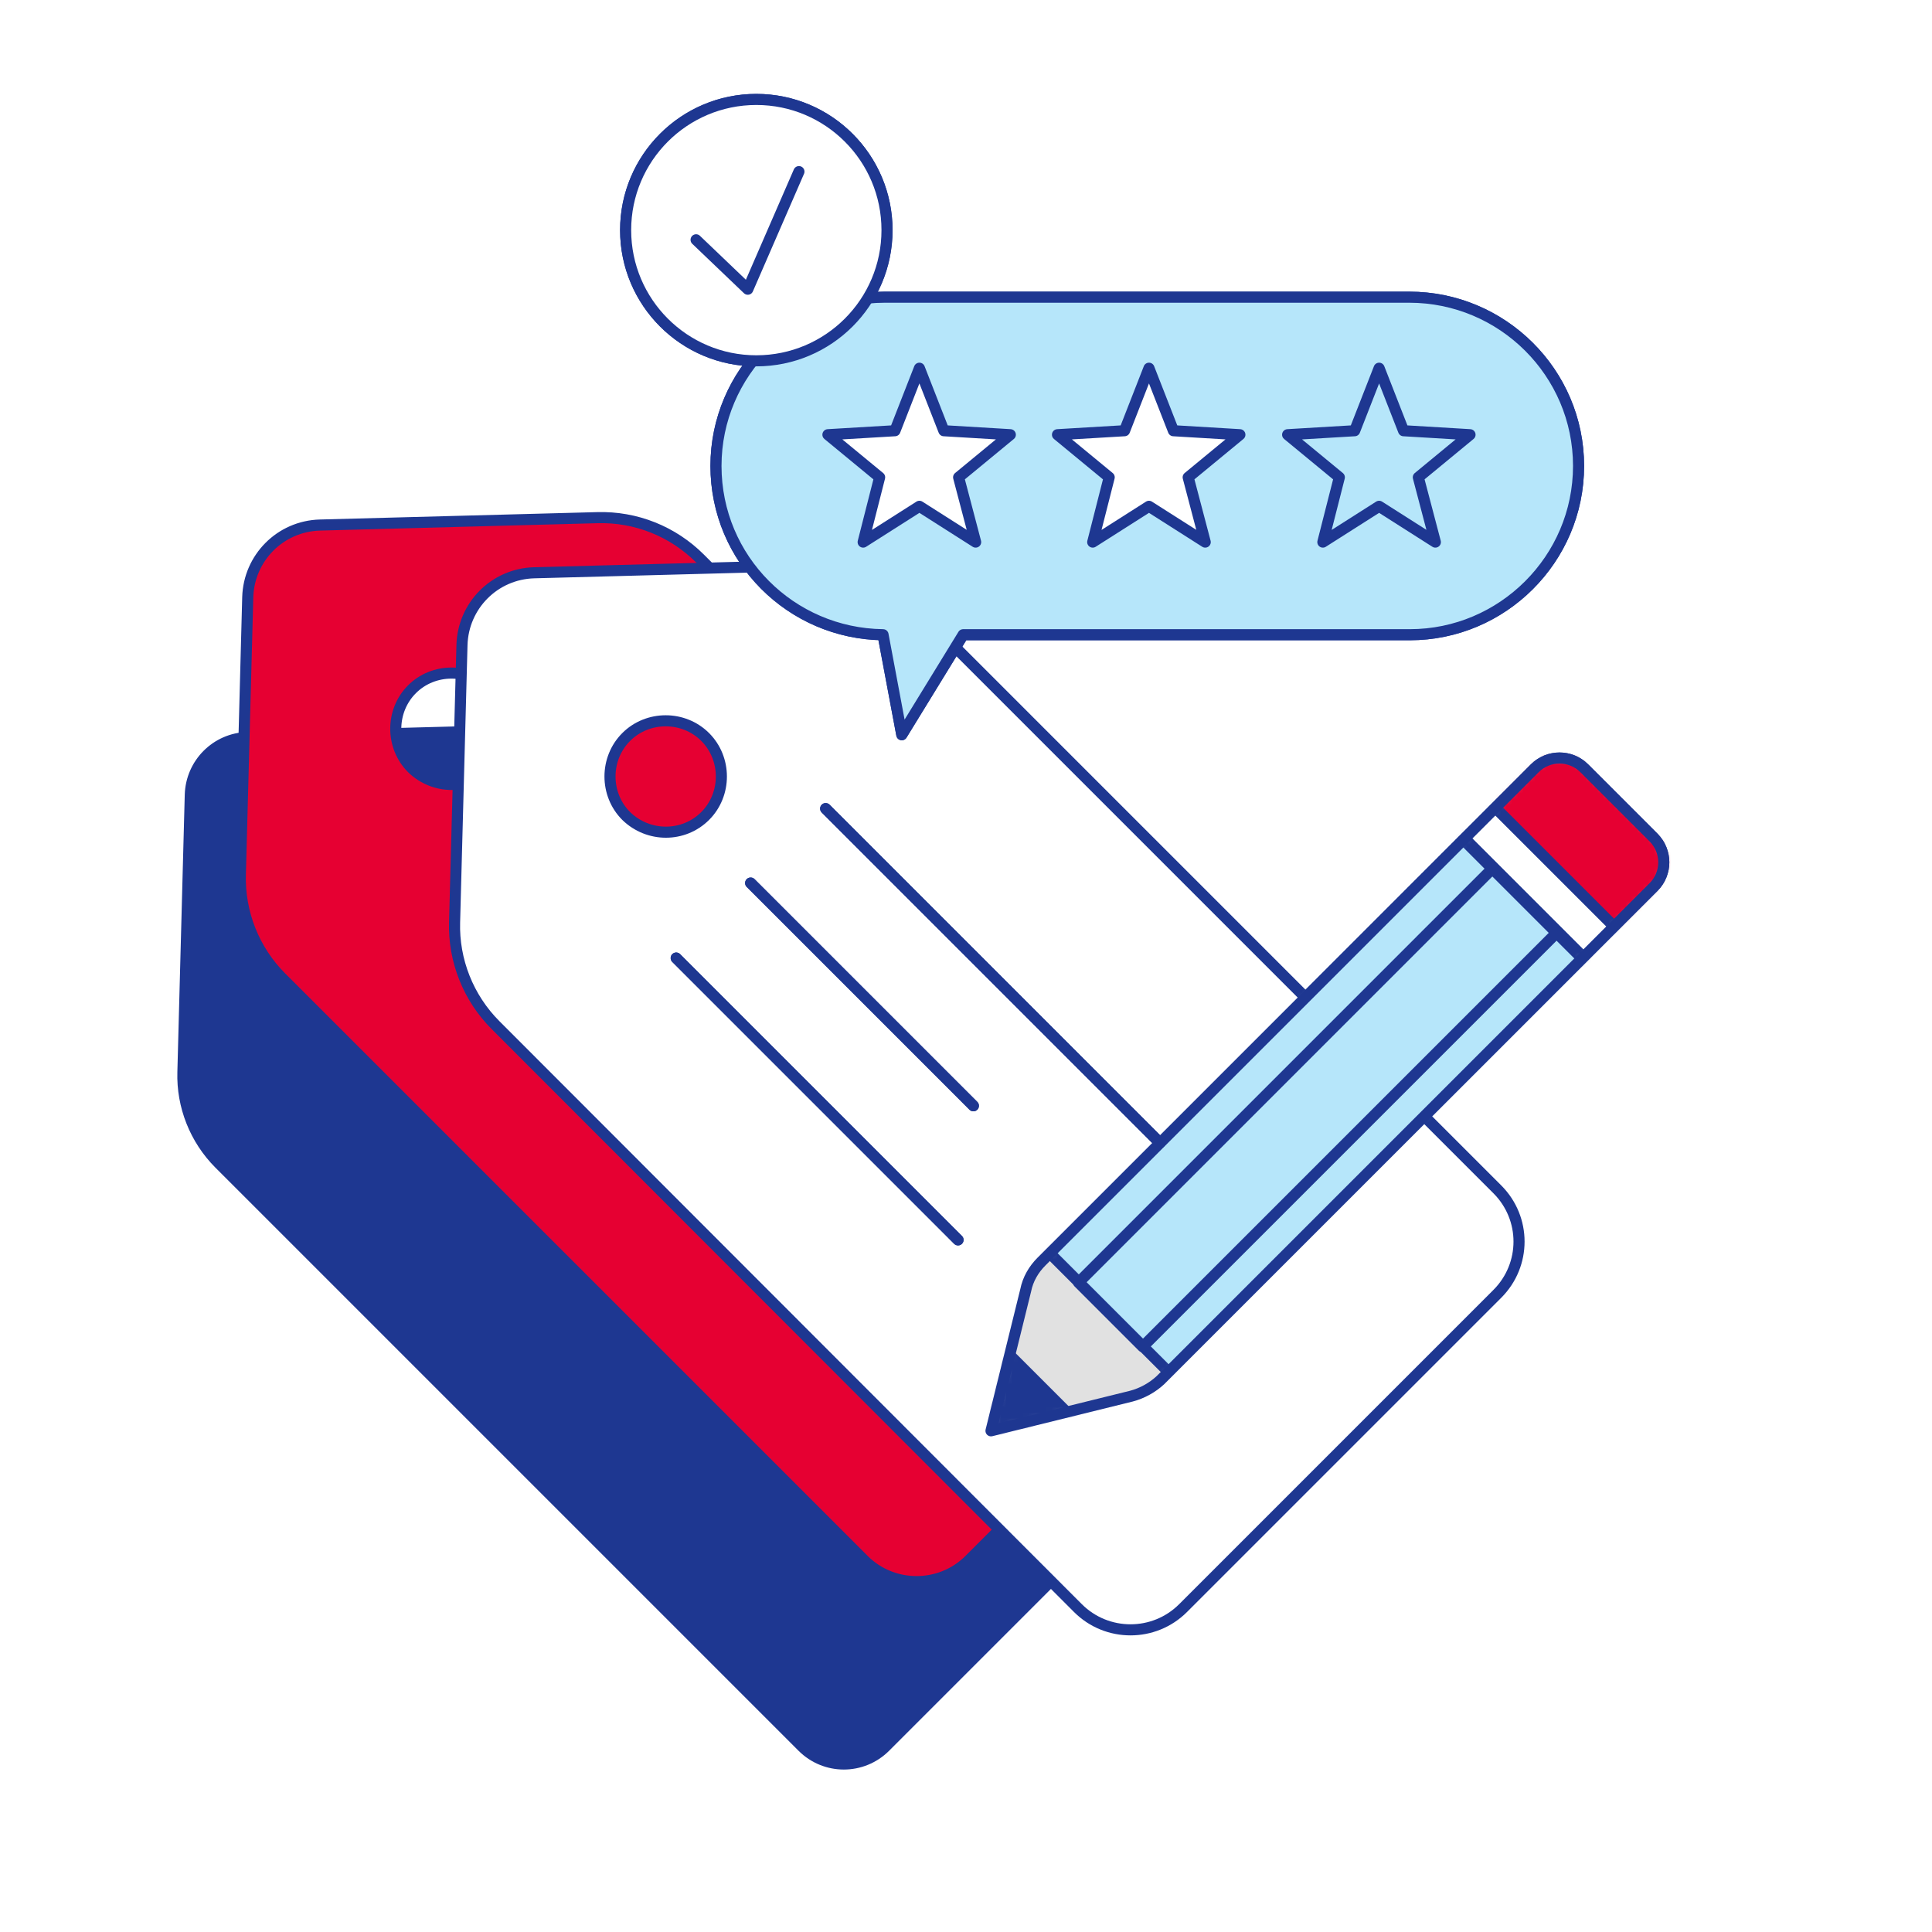 <svg width="199" height="199" viewBox="0 0 340 340" fill="none" xmlns="http://www.w3.org/2000/svg">
<style type="text/css">
	.st0{fill:#1E3791;stroke:#FFFFFF;stroke-width:3.429;stroke-miterlimit:13.714;}
	.st1{fill:#E1E1E1;}
	.st2{fill:#FFFFFF;filter:url(#Adobe_OpacityMaskFilter);}
	.st3{mask:url(#mask0_1514_10888_00000128464657439336299840000004219416011433075080_);}
	.st4{fill:#1E3791;stroke:#1E3791;stroke-width:3.387;stroke-linecap:round;stroke-linejoin:round;stroke-miterlimit:13.714;}
	.st5{fill:#B6E6FA;stroke:#1E3791;stroke-width:1.95;stroke-linecap:round;stroke-linejoin:round;stroke-miterlimit:13.714;}
	.st6{fill:none;stroke:#1E3791;stroke-width:1.95;stroke-linecap:round;stroke-linejoin:round;stroke-miterlimit:13.714;}
	.st7{fill:#E60032;stroke:#1E3791;stroke-width:2.429;stroke-linecap:round;stroke-linejoin:round;stroke-miterlimit:13.714;}
	.st8{fill:#FFFFFF;stroke:#1E3791;stroke-width:1.95;stroke-linecap:round;stroke-linejoin:round;stroke-miterlimit:13.714;}
	.st9{fill:#E60032;stroke:#1E3791;stroke-width:1.95;stroke-linecap:round;stroke-linejoin:round;stroke-miterlimit:13.714;}
	.st10{fill:#FFFFFF;filter:url(#Adobe_OpacityMaskFilter_00000161633967087155962670000003696842166475284105_);}
	.st11{mask:url(#mask1_1514_10888_00000136369068148495789210000004180120524127472274_);}
	.st12{fill:#B6E6FA;}
	.st13{fill:none;stroke:#1E3791;stroke-width:1.95;stroke-linejoin:round;stroke-miterlimit:13.714;}
	.st14{fill:#FFFFFF;}
	.st15{fill:none;stroke:#1E3791;stroke-width:1.95;stroke-linecap:round;stroke-miterlimit:13.714;}
</style>
<path class="st0" d="M139.3,309.3L36.7,206.7c-4.8-4.8-7.4-11.4-7.2-18.1l1.3-48.8c0.2-6.9,5.7-12.5,12.7-12.7l48.8-1.3
	c6.8-0.2,13.3,2.4,18.1,7.2L213,235.6c5.1,5.1,5.1,13.3,0,18.4l-55.3,55.3C152.6,314.4,144.4,314.4,139.3,309.3z M73.7,170
	c3.8-3.8,3.8-10.1,0-13.9c-3.8-3.8-10.1-3.8-13.9,0c-3.8,3.8-3.8,10.1,0,13.9C63.6,173.8,69.8,173.8,73.7,170z"/>
<path class="st1" d="M270.1,135.2L183.3,222c-1.4,1.4-2.4,3.1-2.8,5.1l-6.1,24.7l24.7-6.1c1.9-0.5,3.7-1.5,5.1-2.8l86.8-86.8
	c2.4-2.4,2.4-6.3,0-8.7l-12.2-12.2C276.4,132.8,272.5,132.8,270.1,135.2L270.1,135.2L270.1,135.2z"/>
<defs>
	<filter id="Adobe_OpacityMaskFilter" filterUnits="userSpaceOnUse" x="149.6" y="124.1" width="154.9" height="151.9">
		<feColorMatrix  type="matrix" values="1 0 0 0 0  0 1 0 0 0  0 0 1 0 0  0 0 0 1 0"/>
	</filter>
</defs>
<mask maskUnits="userSpaceOnUse" x="149.6" y="124.1" width="154.9" height="151.9" id="mask0_1514_10888_00000128464657439336299840000004219416011433075080_">
	<path class="st2" d="M270.1,135.2L183.3,222c-1.4,1.4-2.4,3.1-2.8,5.1l-6.1,24.7l24.7-6.1c1.9-0.5,3.7-1.5,5.1-2.8l86.8-86.8
		c2.4-2.4,2.4-6.3,0-8.7l-12.2-12.2C276.4,132.8,272.5,132.8,270.1,135.2L270.1,135.2L270.1,135.2z"/>
</mask>
<g class="st3">
	<path class="st4" d="M169.3,231.1l-18,18l25.2,25.2l18-18L169.3,231.1z"/>
	<path class="st5" d="M255.1,144.9l-73,73l29.4,29.4l73-73L255.1,144.9z"/>
	<path class="st6" d="M262.8,152.7l-73,73l11.3,11.3l73-73L262.8,152.7z"/>
	<path class="st7" d="M276.2,125.3l-20.4,20.4l27.1,27.1l20.4-20.4L276.2,125.3z"/>
	<path class="st8" d="M261.4,140.4l-5.4,5.4l27.5,27.5l5.4-5.4L261.4,140.4z"/>
</g>
<path class="st6" d="M270.1,135.2L183.3,222c-1.4,1.4-2.4,3.1-2.8,5.1l-6.1,24.7l24.7-6.1c1.9-0.5,3.7-1.5,5.1-2.8l86.8-86.8
	c2.4-2.4,2.4-6.3,0-8.7l-12.2-12.2C276.4,132.8,272.5,132.8,270.1,135.2L270.1,135.2L270.1,135.2z"/>
<path class="st9" d="M152,274.5L49.5,172c-4.8-4.8-7.4-11.4-7.2-18.1l1.3-48.8c0.2-6.9,5.7-12.5,12.7-12.7l48.8-1.3
	c6.8-0.2,13.3,2.4,18.1,7.2l102.6,102.6c5.1,5.1,5.1,13.3,0,18.4l-55.3,55.3C165.4,279.6,157.1,279.6,152,274.5z M86.4,135.2
	c3.8-3.8,3.8-10.1,0-13.9c-3.8-3.8-10.1-3.8-13.9,0c-3.8,3.8-3.8,10.1,0,13.9C76.4,139,82.6,139,86.4,135.2z"/>
<path class="st8" d="M189.7,283L87.2,180.4c-4.8-4.8-7.4-11.4-7.2-18.1l1.3-48.8c0.2-6.9,5.7-12.5,12.7-12.7l48.8-1.3
	c6.8-0.2,13.3,2.4,18.1,7.2l102.6,102.6c5.1,5.1,5.1,13.3,0,18.4L208.2,283C203.1,288.1,194.8,288.1,189.7,283z M124.1,143.6
	c3.8-3.8,3.8-10.1,0-13.9c-3.8-3.8-10.1-3.8-13.9,0c-3.8,3.8-3.8,10.1,0,13.9C114.1,147.4,120.3,147.4,124.1,143.6z"/>
<path class="st1" d="M270.1,135.2L183.3,222c-1.4,1.4-2.4,3.1-2.8,5.1l-6.1,24.7l24.7-6.1c1.9-0.5,3.7-1.5,5.1-2.8l86.8-86.8
	c2.4-2.4,2.4-6.3,0-8.7l-12.2-12.2C276.4,132.8,272.5,132.8,270.1,135.2L270.1,135.2L270.1,135.2z"/>
<defs>
	
		<filter id="Adobe_OpacityMaskFilter_00000036952317530203950300000007329665166589051296_" filterUnits="userSpaceOnUse" x="149.6" y="124.1" width="154.9" height="151.9">
		<feColorMatrix  type="matrix" values="1 0 0 0 0  0 1 0 0 0  0 0 1 0 0  0 0 0 1 0"/>
	</filter>
</defs>
<mask maskUnits="userSpaceOnUse" x="149.6" y="124.1" width="154.9" height="151.9" id="mask1_1514_10888_00000136369068148495789210000004180120524127472274_">
	<path style="fill:#FFFFFF;filter:url(#Adobe_OpacityMaskFilter_00000036952317530203950300000007329665166589051296_);" d="
		M270.1,135.2L183.3,222c-1.4,1.4-2.4,3.1-2.8,5.1l-6.1,24.7l24.7-6.1c1.9-0.5,3.7-1.5,5.1-2.8l86.8-86.8c2.4-2.4,2.4-6.3,0-8.7
		l-12.2-12.2C276.4,132.8,272.5,132.8,270.1,135.2L270.1,135.2L270.1,135.2z"/>
</mask>
<g class="st11">
	<path class="st4" d="M169.3,231.1l-18,18l25.2,25.2l18-18L169.3,231.1z"/>
	<path class="st5" d="M255.1,144.9l-73,73l29.4,29.4l73-73L255.1,144.9z"/>
	<path class="st6" d="M262.8,152.7l-73,73l11.3,11.3l73-73L262.8,152.7z"/>
	<path class="st7" d="M276.2,125.3l-20.4,20.4l27.1,27.1l20.4-20.4L276.2,125.3z"/>
	<path class="st8" d="M261.4,140.4l-5.4,5.4l27.5,27.5l5.4-5.4L261.4,140.4z"/>
</g>
<path class="st6" d="M270.1,135.2L183.3,222c-1.4,1.4-2.4,3.1-2.8,5.1l-6.1,24.7l24.7-6.1c1.9-0.5,3.7-1.5,5.1-2.8l86.8-86.8
	c2.4-2.4,2.4-6.3,0-8.7l-12.2-12.2C276.4,132.8,272.5,132.8,270.1,135.2L270.1,135.2L270.1,135.2z"/>
<path class="st12" d="M248,52.3h-92.3c-16.3,0-29.7,13.3-29.7,29.7s13.2,29.5,29.4,29.7l3.3,17.6l10.8-17.6h78.6
	c16.3,0,29.7-13.3,29.7-29.7S264.4,52.3,248,52.3L248,52.3L248,52.3z"/>
<path class="st6" d="M248,52.3h-92.3c-16.3,0-29.7,13.3-29.7,29.7s13.2,29.5,29.4,29.7l3.3,17.6l10.8-17.6h78.6
	c16.3,0,29.7-13.3,29.7-29.7S264.4,52.3,248,52.3L248,52.3L248,52.3z"/>
<path class="st9" d="M177.8,76.5l-9.1,7.5l3,11.4l-9.9-6.3l-9.9,6.3l2.9-11.4l-9.1-7.5l11.8-0.7l4.3-11l4.3,11L177.8,76.5z"/>
<path class="st9" d="M218.2,76.5l-9.1,7.5l3,11.4l-9.9-6.3l-9.9,6.3l2.9-11.4l-9.1-7.5l11.8-0.7l4.3-11l4.3,11L218.2,76.5z"/>
<path class="st13" d="M258.7,76.5l-9.1,7.5l3,11.4l-9.9-6.3l-9.9,6.3l2.9-11.4l-9.1-7.5l11.8-0.7l4.3-11l4.3,11L258.7,76.5z"/>
<path class="st8" d="M133.1,63.5c12.7,0,23-10.3,23-23c0-12.7-10.3-23-23-23c-12.7,0-23,10.3-23,23
	C110.1,53.2,120.4,63.5,133.1,63.5z"/>
<path class="st14" d="M122.5,42.2l9.1,8.7l9-20.7"/>
<path class="st6" d="M122.5,42.2l9.1,8.7l9-20.7"/>
<path class="st15" d="M119,168.6l49.6,49.6"/>
<path class="st15" d="M132.1,155.4l39.2,39.2"/>
<path class="st15" d="M145.3,142.3l58.8,58.8"/>
<path class="st12" d="M248,52.3h-92.3c-16.3,0-29.7,13.3-29.7,29.7s13.2,29.5,29.4,29.7l3.3,17.6l10.8-17.6h78.6
	c16.3,0,29.7-13.3,29.7-29.7S264.4,52.3,248,52.3L248,52.3L248,52.3z"/>
<path class="st6" d="M248,52.3h-92.3c-16.3,0-29.7,13.3-29.7,29.7s13.2,29.5,29.4,29.7l3.3,17.6l10.8-17.6h78.6
	c16.3,0,29.7-13.3,29.7-29.7S264.4,52.3,248,52.3L248,52.3L248,52.3z"/>
<path class="st8" d="M177.8,76.5l-9.1,7.5l3,11.4l-9.9-6.3l-9.9,6.3l2.9-11.4l-9.1-7.5l11.8-0.7l4.3-11l4.3,11L177.8,76.5z"/>
<path class="st8" d="M218.2,76.5l-9.1,7.5l3,11.4l-9.9-6.3l-9.9,6.3l2.9-11.4l-9.1-7.5l11.8-0.7l4.3-11l4.3,11L218.2,76.5z"/>
<path class="st13" d="M258.7,76.5l-9.1,7.5l3,11.4l-9.9-6.3l-9.9,6.3l2.9-11.4l-9.1-7.5l11.8-0.7l4.3-11l4.3,11L258.7,76.5z"/>
<path class="st8" d="M133.1,63.5c12.7,0,23-10.3,23-23c0-12.7-10.3-23-23-23c-12.7,0-23,10.3-23,23
	C110.1,53.2,120.4,63.5,133.1,63.5z"/>
<path class="st14" d="M122.5,42.2l9.1,8.7l9-20.7"/>
<path class="st6" d="M122.5,42.2l9.1,8.7l9-20.7"/>
<path class="st15" d="M119,168.6l49.6,49.6"/>
<path class="st15" d="M132.1,155.4l39.2,39.2"/>
<path class="st15" d="M145.3,142.3l58.8,58.8"/>
</svg>
